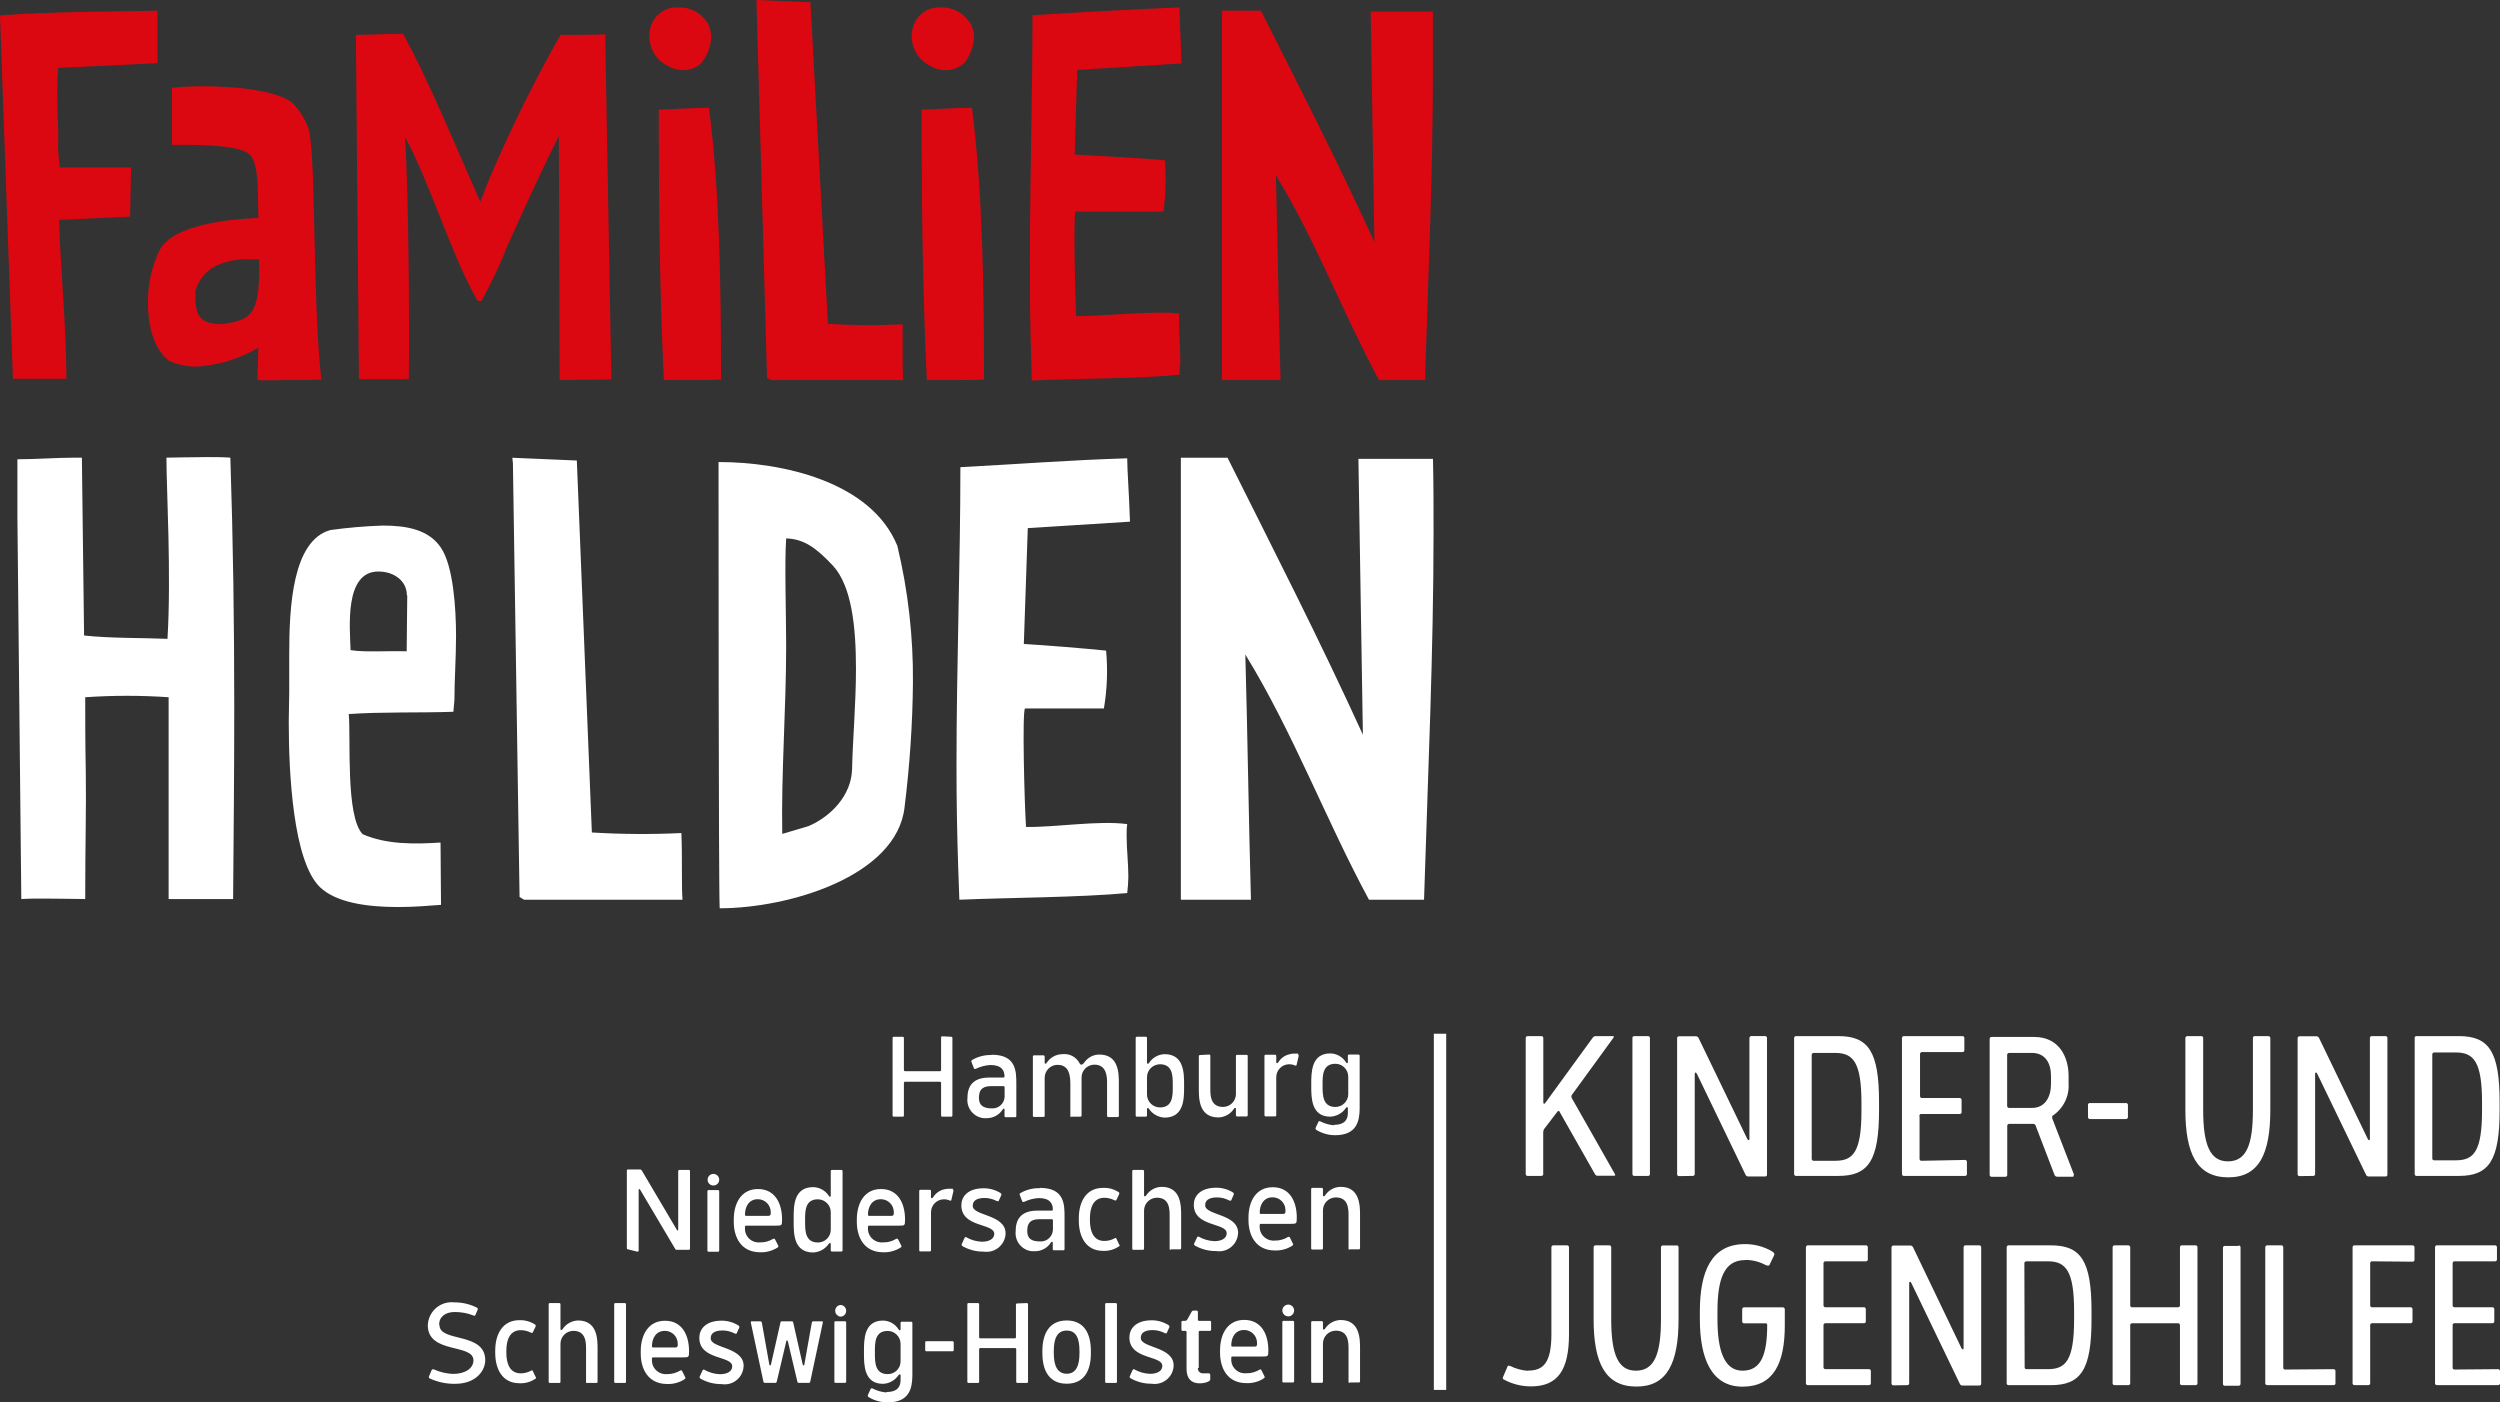 <svg xmlns="http://www.w3.org/2000/svg" id="Layer_2" data-name="Layer 2" viewBox="0 0 262.86 147.45"><rect x="0" y="0" width="262.86" height="147.45" fill="#333333" stroke="none"/><defs><style>      .cls-1 {        fill: #db0812;      }      .cls-2 {        fill: #fff;      }    </style></defs><g id="Ebene_1" data-name="Ebene 1"><path class="cls-1" d="M16.56,6.64V1.13c-5.47.1-11.18.1-16.56.49l1.36,38.21h5.62c0-5.57-.58-10.6-.77-16.71l7.47-.34.1-5.18h-7.48c-.13-.78-.19-1.56-.19-2.35.1-2.29-.25-4.4,0-8.11l10.45-.5Z"></path><path class="cls-1" d="M27.24,27.27c.16,6-.93,6.37-3.87,6.81-2.45,0-2.89-.93-2.83-3.43.33-1.34,1.31-2.42,2.61-2.89,1.06-.41,2.2-.57,3.33-.49h.76ZM33.78,39.91c-1-9.43-.49-24.36-1.42-26.59-.35-.89-.86-1.7-1.52-2.4-1.31-1.31-5.67-1.85-9.49-1.85-1.09,0-2.18.05-3.27.16v6c1.86,0,6.43-.11,8,.87,1.25.81,1,4.46,1.09,6.81-3.43.16-8.88.76-10.35,3.32-.87,1.76-1.3,3.71-1.26,5.67,0,2.45.66,4.9,2.24,6.05.89.39,1.86.59,2.83.6,2.31-.13,4.55-.82,6.54-2l-.11,3.38c.41.07.83.08,1.25.05,1.53,0,4-.05,5.51-.05"></path><path class="cls-1" d="M64.28,39.89l-.65-36.29c-1,.07-3.23.07-4.7.07-2.8,4.94-5.31,10.03-7.53,15.26l-.9,2.29c-2.7-6.08-5.15-12.15-8.1-17.66h-.45c-1.26,0-3.39.11-4.53.11l.32,36.19h5.24c.08-4.61,0-20.11-.41-25.5,2.74,5.11,4.78,12.18,7.56,17.12.09.18.33.18.49.18,1.05-1.92,1.98-3.9,2.79-5.94,1.88-4.18,3.63-8,5.35-11.43l.08,25.67,5.44-.07Z"></path><path class="cls-1" d="M74.35,2.34c-.66-1.01-1.8-1.6-3-1.56-1.32-.09-2.53.74-2.93,2-.5,1.64.27,3.4,1.81,4.16.49.29,1.04.44,1.61.44.73,0,1.43-.28,1.95-.79.58-.78.93-1.71,1-2.68-.02-.55-.17-1.09-.44-1.57M75.81,39.87c0-9.73-.14-19.89-1.27-28.54-1.61,0-3.46.15-5.27.2v3.22c0,7.92.14,16.91.53,25.21h3.13c1.02,0,2,0,2.88-.05"></path><path class="cls-1" d="M94.96,39.96c-.05-.73-.05-1.56-.05-2.34v-3.52c-2.62.13-5.24.12-7.86-.05L85.21.24l-5.66-.24v.48l1.1,39.24.4.24h13.91Z"></path><path class="cls-1" d="M101.94,2.34c-.66-1.01-1.8-1.6-3-1.56-1.32-.09-2.53.74-2.93,2-.5,1.64.27,3.4,1.81,4.16.49.29,1.04.44,1.61.44.74,0,1.46-.27,2-.79.58-.78.93-1.71,1-2.68-.02-.55-.17-1.09-.44-1.57M103.46,39.87c0-9.73-.15-19.89-1.27-28.54-1.62,0-3.47.15-5.28.2v3.22c0,7.92.15,16.91.54,25.21h3.12c1.02,0,2,0,2.89-.05"></path><path class="cls-1" d="M124.22,6.67c-.08-3-.2-4.76-.2-5.89-3.92.15-11.7.57-15.46.82,0,8.84-.27,16.5-.27,26,0,3.15,0,6.31.12,9.41l.07,3c3.61-.2,12-.2,15.54-.62,0-.46.08-1,.08-1.49,0-1.3-.12-2.59-.12-3.78-.02-.38-.02-.76,0-1.14-2-.36-8.76.31-10.84.26-.11-2.27-.27-10.64-.07-11h9.27c.22-1.78.27-3.58.15-5.37-1.45-.21-8.09-.52-9.5-.62l.27-8.75v-.15l10.96-.68Z"></path><path class="cls-1" d="M150.61,1.22h-6.49l.39,24.23c-3.86-8.45-7.92-16.36-11.93-24.33h-4.1v38.84h6.16c-.2-7.08-.3-14.41-.49-21.54,4.15,6.79,7.08,14.56,10.84,21.54h4.84c.34-11,.83-21.79.83-32.34V1.22"></path><path class="cls-2" d="M150.6,48.25h-7.77l.47,29c-4.62-10.12-9.47-19.59-14.23-29.12h-4.91v46.47h7.37c-.24-8.47-.35-17.24-.59-25.78,5,8.13,8.48,17.42,13,25.78h5.79c.41-13.15,1-26.07,1-38.7,0-2.57,0-5.14-.06-7.65M118.81,54.85c-.11-3.33-.29-5.38-.29-6.66-5.84.17-11.92.64-17.54.93,0,10-.41,20.76-.41,31.45,0,3.57.06,7.14.18,10.64l.12,3.39c5.38-.23,12.45-.23,17.65-.7.07-.56.11-1.12.12-1.69,0-1.46-.18-2.93-.18-4.27-.01-.43,0-.86.06-1.29-3-.41-7.54.35-10.64.3-.17-2.58-.41-12.05-.11-12.46h8.3c.34-2.01.42-4.05.23-6.08-2.16-.23-6.55-.58-8.65-.7l.41-12v-.18l10.75-.68ZM71.76,94.6c-.06-.87-.06-1.87-.06-2.8,0-1.52,0-3-.06-4.21-3.14.15-6.28.13-9.41-.06l-1.58-39.11-6.78-.29.06.58.7,45.6.47.29h16.66ZM42.82,62.6l-.06,5.88c-2.16-.06-4.27.12-5.9-.12-.06-2.28-.7-8.27,2.92-8.27,1.58,0,3,.93,3,2.51M47.78,73.6c0-2.11.17-4.45.17-6.73,0-2.92-.29-7.34-1.58-9.27s-3.62-2.34-6.13-2.34c-1.84.06-3.68.22-5.5.47-4,1.11-4.33,8.1-4.33,13.07v4c0,1-.05,2-.05,3.15,0,5.38.46,14.57,3.27,17.32,1.7,1.63,4.91,2.1,8.24,2.1,1.52,0,3.1-.12,4.5-.23l-.05-6.55c-2.69.17-5.67.23-8.19-.88-1.81-1.87-1.23-10.06-1.46-12.63,3.27-.24,7.6-.12,11-.24l.11-1.24ZM24.51,94.53c.06-6.84.12-13.56.12-20.17,0-8.88-.12-17.53-.41-26.24-.76-.06-1.64-.06-2.46-.06-1.69,0-3.39.06-4.26.06,0,3.33.52,12.27.11,19.05-2.69-.11-6-.05-8.77-.35l-.23-18.7h-.7c-1.93,0-4.15.17-6.08.17v6.14l.41,40.1c.76-.05,1.63-.05,2.51-.05,1.7,0,3.39.05,4.21.05,0-6.13.12-9.7.06-13.38-.06-3.1-.06-5.79-.06-7.84,2.92-.2,5.85-.2,8.77,0v21.22h6.78Z"></path><path class="cls-2" d="M89.59,80.86c-.06,2.76-2.23,5-4.58,6l-2.76.82c-.12-6.4.41-13.1.41-19.79,0-3.35-.18-8.63,0-11.28,1.88.06,3.17,1,4.93,2.88,1.94,2.12,2.41,6.34,2.41,10.81,0,3.7-.35,7.63-.41,10.57M95.11,84.87c.54-4.35.84-8.72.88-13.1.04-4.84-.51-9.67-1.64-14.38-2.76-6.76-12.1-8.81-18.8-8.81,0,2.82,0,44.86.12,46.92,7.23,0,18.62-3.35,19.44-10.63"></path><path class="cls-2" d="M141.88,145.36h1c.07,0,.12-.05.12-.12v-3.45c0-1,0-3-2.05-3-.67.02-1.28.37-1.64.93-.09.13-.21.07-.21,0v-.69c0-.06-.06-.12-.12-.12h-1c-.07,0-.12.05-.12.12v6.24c0,.07.05.12.12.12h1c.07,0,.12-.05.12-.12v-4c0-.75.6-1.35,1.35-1.36h0c1.34,0,1.34,1.24,1.34,1.94v3.45c0,.07.05.12.12.12M136.07,137.79c0-.34-.27-.61-.61-.62-.34,0-.62.27-.63.61,0,.34.27.62.61.63s.62-.27.63-.61c0,0,0,0,0,0M136.07,139c0-.06-.06-.12-.12-.12h-1c-.07,0-.12.05-.12.12v6.24c0,.07.05.12.12.12h1c.07,0,.12-.05.12-.12v-6.24ZM131.92,141.59h-2.34c-.06,0-.11-.04-.12-.1,0,0,0-.01,0-.02,0-.82.39-1.63,1.35-1.63.75,0,1.35.6,1.36,1.34,0,.05,0,.1,0,.15q0,.26-.24.26M132.82,144.96c.16-.09.19-.13.13-.25l-.32-.65c-.04-.07-.13-.09-.2-.05-.41.26-.89.39-1.38.38-.8.08-1.51-.49-1.59-1.29-.01-.11-.01-.22,0-.33-.01-.07.03-.13.1-.14,0,0,.01,0,.02,0h3.13c.61,0,.65,0,.65-.64,0-1.72-.75-3.21-2.54-3.21h0c-1.74,0-2.54,1.47-2.54,3.21v.24c0,1.6.75,3.2,2.78,3.2.63.02,1.24-.14,1.78-.47M126.04,143.83v-3.78c0-.07.05-.12.12-.12h1.06c.07,0,.12-.05.12-.12v-.81c0-.07-.05-.12-.12-.12h-1.15c-.07,0-.12-.05-.12-.12v-.84c0-.06-.06-.12-.12-.12h-.36c-.07,0-.14.05-.17.11l-.48.86c-.04.06-.11.1-.18.11h-.3c-.06,0-.11.04-.12.1,0,0,0,.01,0,.02v.81c0,.06.04.11.1.12,0,0,.01,0,.02,0h.3c.06,0,.12.06.12.12v3.89c0,1,.49,1.51,1.37,1.51.53,0,1.12-.19,1.12-.4v-.48c.01-.08-.04-.16-.13-.17-.01,0-.03,0-.04,0h-.59c-.29.01-.53-.21-.54-.5,0-.02,0-.05,0-.07M119.95,140.64c0-.41.3-.79,1.24-.79.45,0,.88.11,1.28.32.07,0,.16.06.2,0l.29-.64c0-.08,0-.13-.09-.2-.53-.33-1.14-.51-1.76-.51-1.75,0-2.36.94-2.36,1.8,0,2.37,3.46,1.86,3.46,3,0,.53-.53.83-1.29.83-.58-.02-1.15-.18-1.65-.47-.1-.05-.15,0-.2.11l-.28.61c-.06.13.08.22.14.25.66.36,1.41.55,2.16.54,1.09.17,2.11-.57,2.29-1.66.01-.08.02-.17.02-.26,0-2-3.45-1.83-3.45-2.88M117.44,137.13c0-.06-.06-.12-.12-.12h-1c-.07,0-.12.05-.12.12v8.16c0,.07.05.12.12.12h1c.07,0,.12-.05.12-.12v-8.16ZM113.5,142.05v.24c0,1.21-.31,2.15-1.34,2.15s-1.36-.94-1.36-2.15v-.24c0-1.21.3-2.15,1.36-2.15s1.34.94,1.34,2.15M114.7,142.05c0-1.87-.74-3.21-2.54-3.21s-2.56,1.34-2.56,3.21v.24c0,1.87.76,3.2,2.56,3.2s2.54-1.33,2.54-3.2v-.24ZM106.94,137.05c-.07,0-.12.05-.12.12v3.43c0,.07-.05.12-.12.12h-3.63c-.07,0-.12-.05-.12-.12v-3.47c0-.06-.06-.12-.12-.12h-1c-.07,0-.12.05-.12.12v8.16c0,.07.05.12.12.12h1c.07,0,.12-.05.12-.12v-3.43c0-.07.05-.12.12-.12h3.66c.06,0,.12.06.12.12v3.43c0,.07.05.12.12.12h1c.07,0,.12-.05.12-.12v-8.16c0-.06-.06-.12-.12-.12l-1.03.04ZM100.28,141.14c0-.06-.06-.12-.12-.12h-2.76c-.07,0-.12.05-.12.12v.82c0,.07.05.12.12.12h2.76c.07,0,.12-.05.12-.12v-.82ZM94.69,143.14c0,.75-.61,1.35-1.36,1.34h0c-1.32,0-1.34-1.23-1.34-2.15v-.24c0-.91,0-2.15,1.34-2.15.75,0,1.36.61,1.36,1.36v1.84ZM93.21,146.41c-.51-.04-1-.18-1.45-.41-.07-.05-.16-.03-.21.03,0,.01-.02.02-.02.04l-.29.63c0,.08,0,.14.11.21.6.36,1.3.55,2,.54,2.29,0,2.55-1.51,2.58-2.76v-5.6c0-.06-.06-.12-.12-.12h-1c-.07,0-.12.05-.12.12v.69c0,.1-.12.16-.21,0-.35-.57-.97-.92-1.64-.93-2,0-2,2-2,3.21v.24c0,1.21,0,3.2,2,3.2.66-.02,1.27-.37,1.64-.92.09-.13.21-.07.21,0v.53c0,.61-.25,1.25-1.48,1.25M88.97,137.83c0-.34-.26-.61-.6-.62,0,0,0,0-.01,0-.34.04-.58.35-.54.69.04.28.26.5.54.54.34,0,.61-.27.61-.61M88.97,139.04c0-.06-.06-.12-.12-.12h-1c-.07,0-.12.05-.12.12v6.24c0,.07.05.12.12.12h1c.07,0,.12-.05.12-.12v-6.24ZM79.04,138.92c-.06,0-.1.04-.1.1,0,0,0,.01,0,.02l1.33,6.24c.01.06.06.11.12.12h1.14c.07,0,.12-.05.14-.12l1-4.24c0-.13.15-.13.17,0l1,4.24c.01.07.07.12.14.12h1.09c.06,0,.11-.06.12-.12l1.33-6.24s0-.1-.05-.11c-.01,0-.02,0-.04,0h-.93c-.07,0-.13.05-.14.12l-.79,4.43c0,.12-.15.1-.17,0l-1-4.43c-.01-.07-.07-.12-.14-.12h-1.06c-.07,0-.13.05-.14.12l-1,4.43c0,.1-.15.12-.17,0l-.79-4.43c-.02-.07-.08-.11-.15-.12h-.91ZM74.73,140.68c0-.41.3-.79,1.24-.79.45,0,.88.11,1.28.32.07,0,.16.06.2,0l.29-.64c0-.08,0-.13-.09-.2-.53-.33-1.14-.51-1.76-.51-1.75,0-2.36.94-2.36,1.8,0,2.37,3.46,1.86,3.46,3,0,.53-.53.83-1.29.83-.58-.02-1.15-.18-1.65-.47-.1-.05-.15,0-.2.11l-.28.61c-.06.13.08.22.14.25.66.36,1.41.55,2.16.54,1.09.18,2.12-.56,2.29-1.65.01-.09.02-.18.03-.27,0-2-3.46-1.83-3.46-2.88M71.02,141.68h-2.35c-.07,0-.12-.05-.12-.12,0-.82.4-1.63,1.36-1.63.75,0,1.35.61,1.35,1.35,0,.05,0,.09,0,.14q0,.26-.24.26M71.91,145.05c.17-.09.19-.13.13-.25l-.32-.65c-.04-.07-.12-.09-.19-.05-.41.25-.89.39-1.38.38-.8.08-1.52-.5-1.6-1.3-.01-.11-.01-.21,0-.32-.01-.07.03-.13.1-.14,0,0,.01,0,.02,0h3.13c.62,0,.65,0,.65-.64,0-1.72-.74-3.21-2.53-3.21h0c-1.74,0-2.55,1.47-2.55,3.21v.24c0,1.6.76,3.2,2.79,3.2.62.02,1.24-.14,1.77-.47M65.82,137.13c0-.06-.06-.12-.12-.12h-1c-.07,0-.12.05-.12.12v8.16c0,.06.04.11.1.12,0,0,.01,0,.02,0h1c.07,0,.12-.05.12-.12v-8.16ZM61.71,145.41h1c.07,0,.12-.05.12-.12v-3.45c0-1,0-3-2.05-3-.67.02-1.28.37-1.64.93-.09.13-.21.07-.21,0v-2.64c0-.06-.06-.12-.12-.12h-1c-.07,0-.12.05-.12.12v8.16c0,.07.05.12.12.12h1c.07,0,.12-.05.12-.12v-4c0-.75.6-1.35,1.35-1.36h0c1.34,0,1.34,1.24,1.34,1.94v3.45c0,.07.05.12.12.12M52.07,142v.24c0,1.81.82,3.2,2.54,3.2.61.03,1.21-.14,1.71-.49.05,0,.07-.08,0-.17l-.31-.65c0-.06-.08-.07-.19,0-.33.18-.7.27-1.07.27-1.17,0-1.51-1.08-1.51-2.15v-.24c0-1.07.34-2.15,1.51-2.15.37,0,.74.09,1.07.26.11.06.16,0,.19,0l.31-.65v-.16c-.5-.35-1.1-.52-1.71-.5-1.72,0-2.54,1.4-2.54,3.21M46.17,139.29c0-.84.66-1.34,1.64-1.34.66,0,1.32.11,1.93.35.13.06.18.05.23,0l.25-.58c0-.08.07-.14-.06-.22-.73-.37-1.54-.57-2.36-.56-1.38-.17-2.63.8-2.8,2.18,0,.07-.02.15-.02.22,0,3.05,4.8,1.9,4.8,3.69,0,.83-.85,1.43-2.15,1.43-.69-.03-1.37-.19-2-.47-.11-.05-.19,0-.24.06l-.28.65c-.05.09,0,.21.09.25,0,0,0,0,.01,0,.82.37,1.72.56,2.62.55,2.32,0,3.19-1.47,3.19-2.48,0-3-4.81-1.86-4.81-3.69"></path><path class="cls-2" d="M141.88,131.36h1c.07,0,.12-.05.12-.12v-3.45c0-1,0-3-2.05-3-.67.01-1.28.36-1.64.92-.09.13-.21.07-.21,0v-.69c0-.06-.06-.12-.12-.12h-1c-.07,0-.12.05-.12.12v6.24c0,.07.05.12.12.12h1c.07,0,.12-.05.12-.12v-4c0-.75.6-1.35,1.35-1.36h0c1.34,0,1.34,1.24,1.34,1.94v3.45c0,.07.05.12.12.12M134.91,127.64h-2.34c-.07,0-.12-.05-.12-.12,0-.82.4-1.63,1.36-1.63.75,0,1.35.61,1.35,1.35,0,.05,0,.09,0,.14q0,.26-.24.26M135.81,131.01c.17-.09.19-.13.13-.25l-.32-.65c-.04-.07-.12-.09-.19-.05-.41.25-.89.39-1.38.38-.8.08-1.52-.5-1.6-1.3-.01-.11-.01-.21,0-.32-.01-.07.03-.13.1-.14,0,0,.01,0,.02,0h3.13c.61,0,.65,0,.65-.64,0-1.72-.74-3.21-2.53-3.21h0c-1.75,0-2.55,1.47-2.55,3.21v.24c0,1.6.76,3.2,2.79,3.2.62.02,1.24-.14,1.77-.47M126.72,126.69c0-.41.3-.79,1.24-.79.45,0,.88.11,1.28.32.08,0,.16.06.21,0l.28-.64c0-.08,0-.13-.09-.2-.52-.33-1.13-.5-1.75-.5-1.75,0-2.37.93-2.37,1.79,0,2.37,3.46,1.86,3.46,3,0,.53-.53.83-1.28.83-.58-.02-1.15-.18-1.66-.47-.1-.05-.14,0-.19.11l-.29.61c-.06.13.08.22.14.25.66.36,1.41.55,2.16.54,1.09.18,2.12-.56,2.29-1.65.01-.09.02-.18.03-.27,0-2-3.46-1.83-3.46-2.88M123.07,131.36h1c.07,0,.12-.05.12-.12v-3.45c0-1,0-3-2.05-3-.67.01-1.28.36-1.64.92-.09.13-.21.07-.21,0v-2.58c0-.06-.06-.12-.12-.12h-1c-.07,0-.12.05-.12.12v8.16c0,.07.05.12.12.12h1c.07,0,.12-.05.12-.12v-4c0-.75.6-1.35,1.35-1.36h0c1.34,0,1.34,1.24,1.34,1.94v3.45c0,.07.05.12.12.12M113.43,128.08v.24c0,1.81.82,3.2,2.54,3.2.61.03,1.21-.14,1.71-.49.05,0,.07-.08,0-.17l-.31-.65c0-.06-.08-.07-.19,0-.33.18-.7.27-1.07.27-1.17,0-1.51-1.08-1.51-2.15v-.24c0-1.07.34-2.15,1.51-2.15.37,0,.74.09,1.07.26.11.06.16,0,.19,0l.31-.65v-.16c-.5-.35-1.1-.52-1.71-.49-1.72,0-2.54,1.39-2.54,3.2M108.01,129.41c0-.69.22-1.22,1.27-1.22h1.31c.06,0,.11.04.12.1h0v1c-.02.7-.6,1.26-1.3,1.24-.02,0-.04,0-.05,0-1,0-1.35-.37-1.35-1.09M109.33,124.93c-.7-.02-1.39.15-2,.49-.12.07-.15.13-.11.21l.25.66c.03.08.11.12.19.09.01,0,.03-.01.04-.02.48-.23.99-.36,1.52-.39,1.2,0,1.48.6,1.48,1.21,0,.06-.05.11-.11.11,0,0,0,0-.01,0h-1.51c-1.79,0-2.28,1-2.28,2.16-.11,1.05.65,2,1.7,2.11.11.01.23.01.35,0,.67,0,1.3-.35,1.66-.92.08-.13.19-.07.19,0v.7c0,.07.05.12.12.12h1c.07,0,.12-.05.12-.12v-3.39c0-1.3,0-3.05-2.58-3.05M102.28,126.75c0-.41.3-.79,1.24-.79.45,0,.88.11,1.28.32.07,0,.16.06.2,0l.29-.64c0-.08,0-.13-.09-.2-.53-.33-1.14-.5-1.76-.5-1.75,0-2.36.93-2.36,1.79,0,2.37,3.46,1.86,3.46,3,0,.53-.53.83-1.29.83-.58-.02-1.15-.18-1.65-.47-.1-.05-.15,0-.2.11l-.28.61c-.06.13.08.22.14.25.66.36,1.41.55,2.16.54,1.09.17,2.11-.57,2.29-1.66.01-.08.02-.17.02-.26,0-2-3.45-1.83-3.45-2.88M100.2,124.99c-.16-.01-.31-.01-.47,0-.17,0-.33.03-.49.07-.45.11-.84.39-1.1.78l-.05.07c-.08.13-.2.07-.2,0v-.69c0-.06-.06-.12-.12-.12h-1c-.07,0-.12.05-.12.12v6.24c0,.07.05.12.12.12h1c.07,0,.12-.05.12-.12v-4c0-.74.6-1.35,1.34-1.36h0c.23,0,.45.04.66.14.06.02.12,0,.14-.06,0,0,0-.01,0-.02l.22-.94c0-.06,0-.13-.07-.14M93.73,127.84h-2.35c-.07,0-.12-.05-.12-.12,0-.82.4-1.63,1.36-1.63.75,0,1.35.6,1.36,1.34,0,.05,0,.1,0,.15q0,.26-.24.26M94.63,131.21c.16-.09.19-.13.13-.25l-.33-.65c-.03-.06-.11-.09-.17-.06,0,0-.01,0-.02,0-.41.26-.89.39-1.38.38-.8.08-1.52-.5-1.6-1.3-.01-.11-.01-.21,0-.32-.01-.07.03-.13.1-.14,0,0,.01,0,.02,0h3.14c.61,0,.64,0,.64-.64,0-1.72-.74-3.21-2.53-3.21h0c-1.74,0-2.54,1.47-2.54,3.21v.24c0,1.6.75,3.2,2.78,3.2.63.02,1.24-.14,1.78-.47M87.35,129.3c0,.75-.61,1.35-1.36,1.34h0c-1.32,0-1.34-1.23-1.34-2.15v-.24c0-.91,0-2.15,1.34-2.15.75,0,1.36.61,1.36,1.36v1.84ZM83.45,128.49c0,1.21,0,3.2,2.05,3.2.67-.03,1.28-.37,1.65-.92.08-.13.2-.07.2,0v.7c0,.07.05.12.12.12h1c.07,0,.12-.05.12-.12v-8.34c0-.06-.06-.12-.12-.12h-1c-.07,0-.12.05-.12.12v2.61c0,.1-.12.16-.2,0-.36-.56-.98-.91-1.65-.92-2.05,0-2.05,2-2.05,3.2v.47ZM80.79,127.84h-2.34c-.06,0-.11-.04-.12-.1,0,0,0-.01,0-.02,0-.82.39-1.63,1.35-1.63.75,0,1.35.6,1.36,1.34,0,.05,0,.1,0,.15q0,.26-.24.26M81.69,131.21c.16-.09.19-.13.13-.25l-.33-.65c-.03-.06-.11-.09-.17-.06,0,0-.01,0-.02,0-.41.26-.89.39-1.38.38-.8.08-1.51-.49-1.59-1.29-.01-.11-.01-.22,0-.33-.01-.07.03-.13.1-.14,0,0,.01,0,.02,0h3.13c.61,0,.65,0,.65-.64,0-1.72-.75-3.21-2.54-3.21h0c-1.74,0-2.54,1.47-2.54,3.21v.24c0,1.6.75,3.2,2.78,3.2.63.02,1.24-.14,1.78-.47M75.62,124.04c0-.34-.27-.61-.61-.61s-.61.27-.61.61c0,.34.27.61.61.61h0c.34,0,.61-.27.61-.61M75.62,125.25c0-.06-.06-.12-.12-.12h-1c-.07,0-.12.05-.12.12v6.24c0,.07.05.12.12.12h1c.07,0,.12-.05.12-.12v-6.24ZM67.03,131.61c.06,0,.12-.06.12-.12v-6.36c0-.13.11-.13.15-.05l3.69,6.23c.03.07.1.11.18.1h1.26c.07,0,.12-.05.12-.12v-8.16c0-.07-.05-.12-.12-.12h-1c-.06,0-.12.06-.12.12v6.15c0,.14-.11.14-.16,0l-3.68-6.23c-.04-.06-.11-.09-.18-.09h-1.26c-.07,0-.12.05-.12.12v8.16c0,.07.05.12.12.12l1,.25Z"></path><path class="cls-2" d="M141.76,115.05c0,.74-.61,1.34-1.35,1.34-1.32,0-1.35-1.23-1.35-2.15v-.24c0-.91,0-2.15,1.35-2.15.75,0,1.35.61,1.35,1.36v1.84ZM140.29,118.32c-.51-.04-1.01-.18-1.46-.41-.06-.05-.15-.04-.2.02-.01.01-.02.03-.02.05l-.29.63c0,.08,0,.14.11.21.59.35,1.26.54,1.95.54,2.29,0,2.56-1.51,2.58-2.76v-5.6c0-.06-.06-.12-.12-.12h-1c-.07,0-.12.05-.12.12v.69c0,.1-.12.16-.2,0-.36-.57-.98-.92-1.65-.93-2,0-2,2-2,3.21v.24c0,1.21,0,3.2,2,3.2.67-.03,1.28-.37,1.65-.92.08-.13.2-.07.2,0v.53c0,.61-.25,1.25-1.47,1.25M136.5,110.78c-.16-.01-.31-.01-.47,0-.17,0-.33.03-.49.08-.45.11-.84.39-1.1.78l-.05.07c-.08.13-.2.07-.2,0v-.69c0-.06-.06-.12-.12-.12h-1c-.07,0-.12.05-.12.12v6.24c0,.07.05.12.12.12h1c.07,0,.12-.05.12-.12v-4c0-.74.6-1.35,1.34-1.36h0c.23,0,.45.04.66.14.06.02.12,0,.14-.06,0,0,0-.01,0-.02l.22-.94c0-.06,0-.13-.07-.14M126.17,110.93c-.07,0-.12.05-.12.12v3.44c0,1,0,3,2.05,3,.67-.01,1.29-.36,1.65-.92.08-.13.2-.07.2,0v.7c0,.06.06.12.12.12h1c.07,0,.12-.05.12-.12v-6.24c0-.07-.05-.12-.12-.12h-1c-.07,0-.12.05-.12.12v4c0,.74-.6,1.35-1.34,1.36h0c-1.35,0-1.35-1.24-1.35-1.95v-3.44c0-.07-.05-.12-.12-.12l-.97.05ZM120.6,115.1v-1.84c0-.75.61-1.35,1.36-1.36,1.35,0,1.35,1.24,1.35,2.15v.24c0,.92,0,2.15-1.35,2.15-.74,0-1.35-.6-1.36-1.34M124.5,114.05c0-1.2,0-3.21-2.05-3.21-.67.02-1.28.37-1.64.93-.09.13-.21.07-.21,0v-2.64c0-.07-.05-.12-.12-.12h-.95c-.06,0-.12.06-.12.12v8.16c0,.07.05.12.12.12h.95c.06,0,.11-.04.12-.1,0,0,0-.01,0-.02v-.7c0-.09.12-.15.21,0,.37.55.98.89,1.64.92,2.05,0,2.05-2,2.05-3.2v-.26ZM112.6,117.41h1c.07,0,.12-.05.12-.12v-4c0-.74.6-1.34,1.34-1.35h0c1.34,0,1.34,1.35,1.34,1.94v3.45c0,.07.05.12.12.12h1c.07,0,.12-.05.12-.12v-3.45c0-1,0-3-2.05-3-.64,0-1.24.32-1.6.86-.19.25-.39.29-.51,0-.36-.64-1.07-.99-1.79-.9-.67.01-1.29.36-1.65.93-.08.13-.2.07-.2,0v-.69c0-.06-.06-.12-.12-.12h-1c-.07,0-.12.05-.12.12v6.24c0,.07.05.12.12.12h1c.07,0,.12-.05.12-.12v-4c0-.74.6-1.35,1.34-1.36.91,0,1.36.59,1.36,1.94v3.45c0,.07.05.12.12.12M102.93,115.42c0-.69.23-1.22,1.27-1.22h1.31c.06,0,.11.04.12.1h0v1c-.02.7-.6,1.26-1.3,1.24-.02,0-.04,0-.05,0-.94,0-1.35-.37-1.35-1.09M104.25,110.93c-.7-.02-1.39.15-2,.5-.12.07-.15.13-.11.21l.25.66c.03.08.11.12.19.09.01,0,.03-.01.04-.02.48-.23.99-.36,1.52-.39,1.2,0,1.48.6,1.48,1.21,0,.06-.05.11-.11.11,0,0,0,0-.01,0h-1.5c-1.79,0-2.28,1-2.28,2.16-.11,1.05.65,2,1.7,2.11.11.01.23.01.35,0,.67,0,1.3-.35,1.66-.92.08-.14.19-.08.19,0v.7c0,.07.05.12.12.12h1c.07,0,.12-.05.12-.12v-3.39c0-1.3,0-3.06-2.58-3.06M99.07,108.96c-.07,0-.12.05-.12.12v3.43c0,.07-.05.12-.12.12h-3.67c-.07,0-.12-.05-.12-.12v-3.38c0-.06-.06-.12-.12-.12h-.95c-.07,0-.12.05-.12.12v8.16c0,.06.04.11.1.12,0,0,.01,0,.02,0h.95c.07,0,.12-.05.12-.12v-3.44c0-.06.05-.11.11-.11,0,0,0,0,.01,0h3.67c.06,0,.11.05.12.11v3.44c0,.06.04.11.1.12,0,0,.01,0,.02,0h.95c.07,0,.12-.05.12-.12v-8.16c0-.06-.06-.12-.12-.12l-.95-.05Z"></path><path class="cls-2" d="M258.07,144c-.1,0-.18-.07-.19-.17,0,0,0-.01,0-.02v-4.45c-.02-.1.04-.2.15-.23.01,0,.03,0,.04,0h4c.1,0,.18-.07.19-.17,0,0,0-.01,0-.02v-1.3c0-.1-.09-.19-.19-.19h-4c-.1,0-.18-.07-.19-.17,0,0,0-.01,0-.02v-4.45c0-.1.09-.19.19-.19h4.28c.1,0,.18-.07.19-.17,0,0,0-.01,0-.02v-1.3c0-.1-.09-.19-.19-.19h-6.13c-.1,0-.19.09-.19.19h0v14.32c0,.1.07.18.17.19,0,0,.01,0,.02,0h6.45c.1,0,.19-.09.19-.19h0v-1.3c0-.1-.09-.18-.19-.19l-4.6.04ZM253.68,132.66c.1,0,.19-.09.19-.19h0v-1.34c0-.1-.09-.18-.19-.19h-6.13c-.1,0-.19.09-.19.19h0v14.32c0,.1.07.18.17.19,0,0,.01,0,.02,0h1.47c.1,0,.19-.09.19-.19h0v-6.13c0-.1.08-.18.18-.19h4.08c.1,0,.19-.09.19-.19h0v-1.3c0-.1-.09-.18-.19-.19h-4.08c-.1,0-.18-.08-.18-.18,0,0,0,0,0-.01v-4.45c0-.1.08-.18.18-.19l4.29.04ZM240.26,144c-.1,0-.18-.07-.19-.17,0,0,0-.01,0-.02v-12.68c0-.1-.09-.19-.19-.19h-1.51c-.1,0-.18.09-.19.19v14.32c0,.1.09.19.19.19h7c.1,0,.18-.07.19-.17,0,0,0-.01,0-.02v-1.3c0-.1-.09-.19-.19-.19h0l-5.11.04ZM235.39,131h-1.47c-.1,0-.19.09-.19.19h0v14.32c0,.1.07.18.17.19,0,0,.01,0,.02,0h1.47c.1,0,.19-.09.19-.19h0v-14.38c0-.1-.09-.18-.19-.19M229.39,130.94c-.1,0-.18.09-.18.19v6.13c0,.1-.09.19-.19.19h-4.85c-.1,0-.18-.07-.19-.17,0,0,0-.01,0-.02v-6.13c0-.1-.09-.18-.19-.19h-1.47c-.1,0-.19.09-.19.19h0v14.32c0,.1.07.18.17.19,0,0,.01,0,.02,0h1.47c.1,0,.19-.09.19-.19h0v-6.13c0-.1.09-.19.19-.19h4.85c.1,0,.18.09.19.19v6.13c0,.1.07.18.17.19,0,0,0,0,.01,0h1.47c.1,0,.18-.07.19-.17,0,0,0-.01,0-.02v-14.32c0-.1-.09-.19-.19-.19h-1.47ZM212.85,132.81c0-.1.09-.19.19-.19h2.28c1.89,0,2.76,1,2.76,5.25v.84c0,4.31-.87,5.25-2.76,5.25h-2.25c-.1,0-.18-.07-.19-.17,0,0,0-.01,0-.02l-.03-10.96ZM210.99,131.13v14.32c0,.1.07.18.17.19,0,0,.01,0,.02,0h4.45c3.17,0,4.28-1.61,4.28-6.93v-.84c0-5.31-1.11-6.93-4.28-6.93h-4.45c-.1,0-.19.09-.19.19h0M200.55,145.64c.1,0,.18-.07.19-.17,0,0,0-.01,0-.02v-10.54c0-.19.15-.19.23,0l5.1,10.6c.04.1.14.16.25.17h1.8c.1,0,.18-.07.19-.17,0,0,0-.01,0-.02v-14.36c0-.1-.09-.19-.19-.19h-1.47c-.1,0-.18.09-.19.19v10.61c0,.19-.14.19-.23,0l-5.09-10.61c-.05-.09-.14-.16-.25-.17h-1.82c-.1,0-.18.09-.19.19v14.32c0,.1.09.19.19.19h0l1.48-.02ZM191.92,143.96c-.1,0-.19-.09-.19-.19h0v-4.45c0-.1.09-.18.19-.19h4.07c.1,0,.18-.07.19-.17,0,0,0-.01,0-.02v-1.3c0-.1-.09-.19-.19-.19h-4.07c-.1,0-.19-.09-.19-.19h0v-4.45c0-.1.09-.18.19-.19h4.28c.1,0,.18-.07.19-.17,0,0,0-.01,0-.02v-1.3c0-.1-.09-.19-.19-.19h-6.13c-.1,0-.18.09-.19.19v14.32c0,.1.09.19.19.19h6.45c.1,0,.19-.09.19-.19h0v-1.3c0-.1-.09-.18-.19-.19h-4.6ZM183.48,132.48c.73-.02,1.45.16,2.1.5.19.08.38.17.48,0l.48-1c.07-.17,0-.25-.21-.4-.86-.51-1.85-.77-2.85-.77-3.55,0-4.75,2.89-4.75,7.07v.84c0,4.08,1.2,7.08,4.48,7.08s4.45-2.46,4.45-6.45v-1.7c0-.1-.09-.18-.19-.19h-4.1c-.1,0-.18.09-.19.19v1.3c0,.1.09.19.19.19h2.25c.08,0,.19,0,.19.15,0,3.13-.63,4.83-2.6,4.83s-2.63-2.25-2.63-5.4v-.84c0-3.34.67-5.39,2.9-5.39M176.3,130.95h-1.47c-.1,0-.19.09-.19.19h0v7.58c0,3.72-.72,5.38-2.61,5.4s-2.62-1.7-2.62-5.4v-7.59c0-.1-.09-.19-.19-.19h-1.47c-.1,0-.18.09-.19.19v7.58c0,4.6,1.22,7.06,4.47,7.08s4.46-2.46,4.46-7.08v-7.58c0-.1-.09-.18-.19-.19M160.61,144.13c-.63-.05-1.24-.22-1.81-.5-.1,0-.21-.09-.27,0l-.5,1.17s-.07.17.06.23c.88.49,1.87.74,2.88.74,2.81,0,4-1.7,4-5.48v-9.16c0-.1-.09-.18-.19-.19h-1.47c-.1,0-.19.09-.19.19h0v9.18c0,3.09-.93,3.8-2.46,3.8"></path><path class="cls-2" d="M255.74,110.85c0-.1.09-.19.19-.19h2.29c1.89,0,2.75,1,2.75,5.25v.84c0,4.31-.86,5.25-2.75,5.25h-2.29c-.1,0-.18-.07-.19-.17,0,0,0-.01,0-.02v-10.96ZM253.89,109.13v14.32c0,.1.07.18.17.19,0,0,.01,0,.02,0h4.45c3.17,0,4.29-1.61,4.29-6.93v-.84c0-5.31-1.12-6.93-4.29-6.93h-4.46c-.1,0-.19.09-.19.19h0M243.23,123.64c.1,0,.18-.07.19-.17,0,0,0-.01,0-.02v-10.54c0-.19.15-.19.23,0l5.13,10.62c.04.1.14.16.25.17h1.81c.1,0,.18-.08.18-.18,0,0,0,0,0-.01v-14.38c0-.1-.08-.18-.18-.19h-1.47c-.1,0-.19.09-.19.19h0v10.61c0,.19-.15.19-.23,0l-5.12-10.61c-.05-.09-.14-.16-.25-.17h-1.81c-.1,0-.18.09-.19.19v14.32c0,.1.09.19.19.19h0l1.46-.02ZM238.51,108.94h-1.44c-.1,0-.19.09-.19.19h0v7.58c0,3.72-.71,5.38-2.6,5.4s-2.63-1.7-2.63-5.4v-7.58c0-.1-.09-.19-.19-.19h-1.49c-.1,0-.18.09-.19.19v7.58c0,4.6,1.22,7.06,4.48,7.08s4.45-2.46,4.45-7.08v-7.58c0-.1-.09-.18-.19-.19M223.74,116.17c0-.1-.09-.19-.19-.19h-3.83c-.1,0-.18.08-.18.18,0,0,0,0,0,.01v1.3c0,.1.08.18.18.19h3.83c.1,0,.18-.09.19-.19v-1.3ZM215.65,113.13v.84c0,1.36-.61,2.52-2,2.52h-2.42c-.1,0-.18-.09-.19-.19v-5.4c0-.1.09-.18.19-.19h2.42c1.38,0,2,1.05,2,2.42M218.07,123.51l-2.29-5.92v-.25c1.15-.75,1.81-2.05,1.72-3.42v-.79c0-2-1-4.1-3.61-4.1h-4.5c-.1,0-.18.09-.19.19v14.32c0,.1.09.19.19.19h1.47c.1,0,.18-.07.19-.17,0,0,0-.01,0-.02v-5.18c0-.1.09-.19.19-.19h2.54c.11,0,.21.06.25.17l2,5.22c.05.1.16.16.27.17h1.62c.06,0,.11-.04.12-.1,0-.02,0-.05-.02-.07M202.02,122.05c-.1,0-.19-.09-.19-.19h0v-4.45c-.05-.1,0-.22.09-.27.05-.02.1-.03.15-.01h4c.1,0,.18-.08.18-.18,0,0,0,0,0-.01v-1.3c0-.1-.08-.18-.18-.19h-4c-.1,0-.19-.09-.19-.19h0v-4.45c0-.1.09-.18.19-.19h4.29c.1,0,.18-.08.18-.18,0,0,0,0,0-.01v-1.3c0-.1-.08-.18-.18-.19h-6.19c-.1,0-.18.09-.19.19v14.32c0,.1.09.19.19.19h6.45c.1,0,.18-.07.19-.17,0,0,0-.01,0-.02v-1.3c0-.1-.09-.19-.19-.19h0l-4.6.09ZM190.49,110.9c0-.1.09-.18.19-.19h2.29c1.89,0,2.75,1,2.75,5.25v.84c0,4.31-.86,5.25-2.75,5.25h-2.29c-.1,0-.19-.09-.19-.19h0v-10.96ZM188.64,109.13v14.32c0,.1.09.19.19.19h4.46c3.17,0,4.28-1.61,4.28-6.93v-.84c0-5.31-1.11-6.93-4.28-6.93h-4.46c-.1,0-.18.09-.19.19M178,123.64c.1,0,.19-.09.19-.19h0v-10.54c0-.19.14-.19.23,0l5.12,10.62c.05.1.14.16.25.17h1.81c.1,0,.18-.07.19-.17,0,0,0-.01,0-.02v-14.38c0-.1-.09-.19-.19-.19h-1.47c-.1,0-.18.09-.19.19v10.61c0,.19-.15.19-.23,0l-5.12-10.61c-.05-.1-.15-.16-.26-.17h-1.8c-.1,0-.19.09-.19.19h0v14.32c0,.1.07.18.17.19,0,0,.01,0,.02,0l1.47-.02ZM173.29,108.94h-1.47c-.1,0-.18.09-.18.19v14.32c0,.1.07.18.17.19,0,0,0,0,.01,0h1.47c.1,0,.18-.07.19-.17,0,0,0-.01,0-.02v-14.32c0-.1-.09-.19-.19-.19h0M169.66,109.09c.06-.08,0-.15-.06-.15h-1.83c-.11,0-.22.06-.29.15l-5,6.87c-.1.16-.21.12-.21-.07v-6.76c0-.1-.09-.19-.19-.19h-1.47c-.1,0-.18.09-.19.19v14.32c0,.1.09.19.19.19h1.46c.1,0,.18-.07.19-.17,0,0,0-.01,0-.02v-4.43c0-.12.04-.23.11-.33l1.4-1.83c.03-.05.1-.07.15-.04.02,0,.03.02.04.04l3.74,6.59c.05.11.15.17.27.17h1.75c.1,0,.14-.06.08-.17l-4.54-8c-.05-.1-.05-.21,0-.31l4.4-6.05Z"></path><rect class="cls-2" x="150.76" y="108.69" width="1.3" height="37.45"></rect></g></svg>